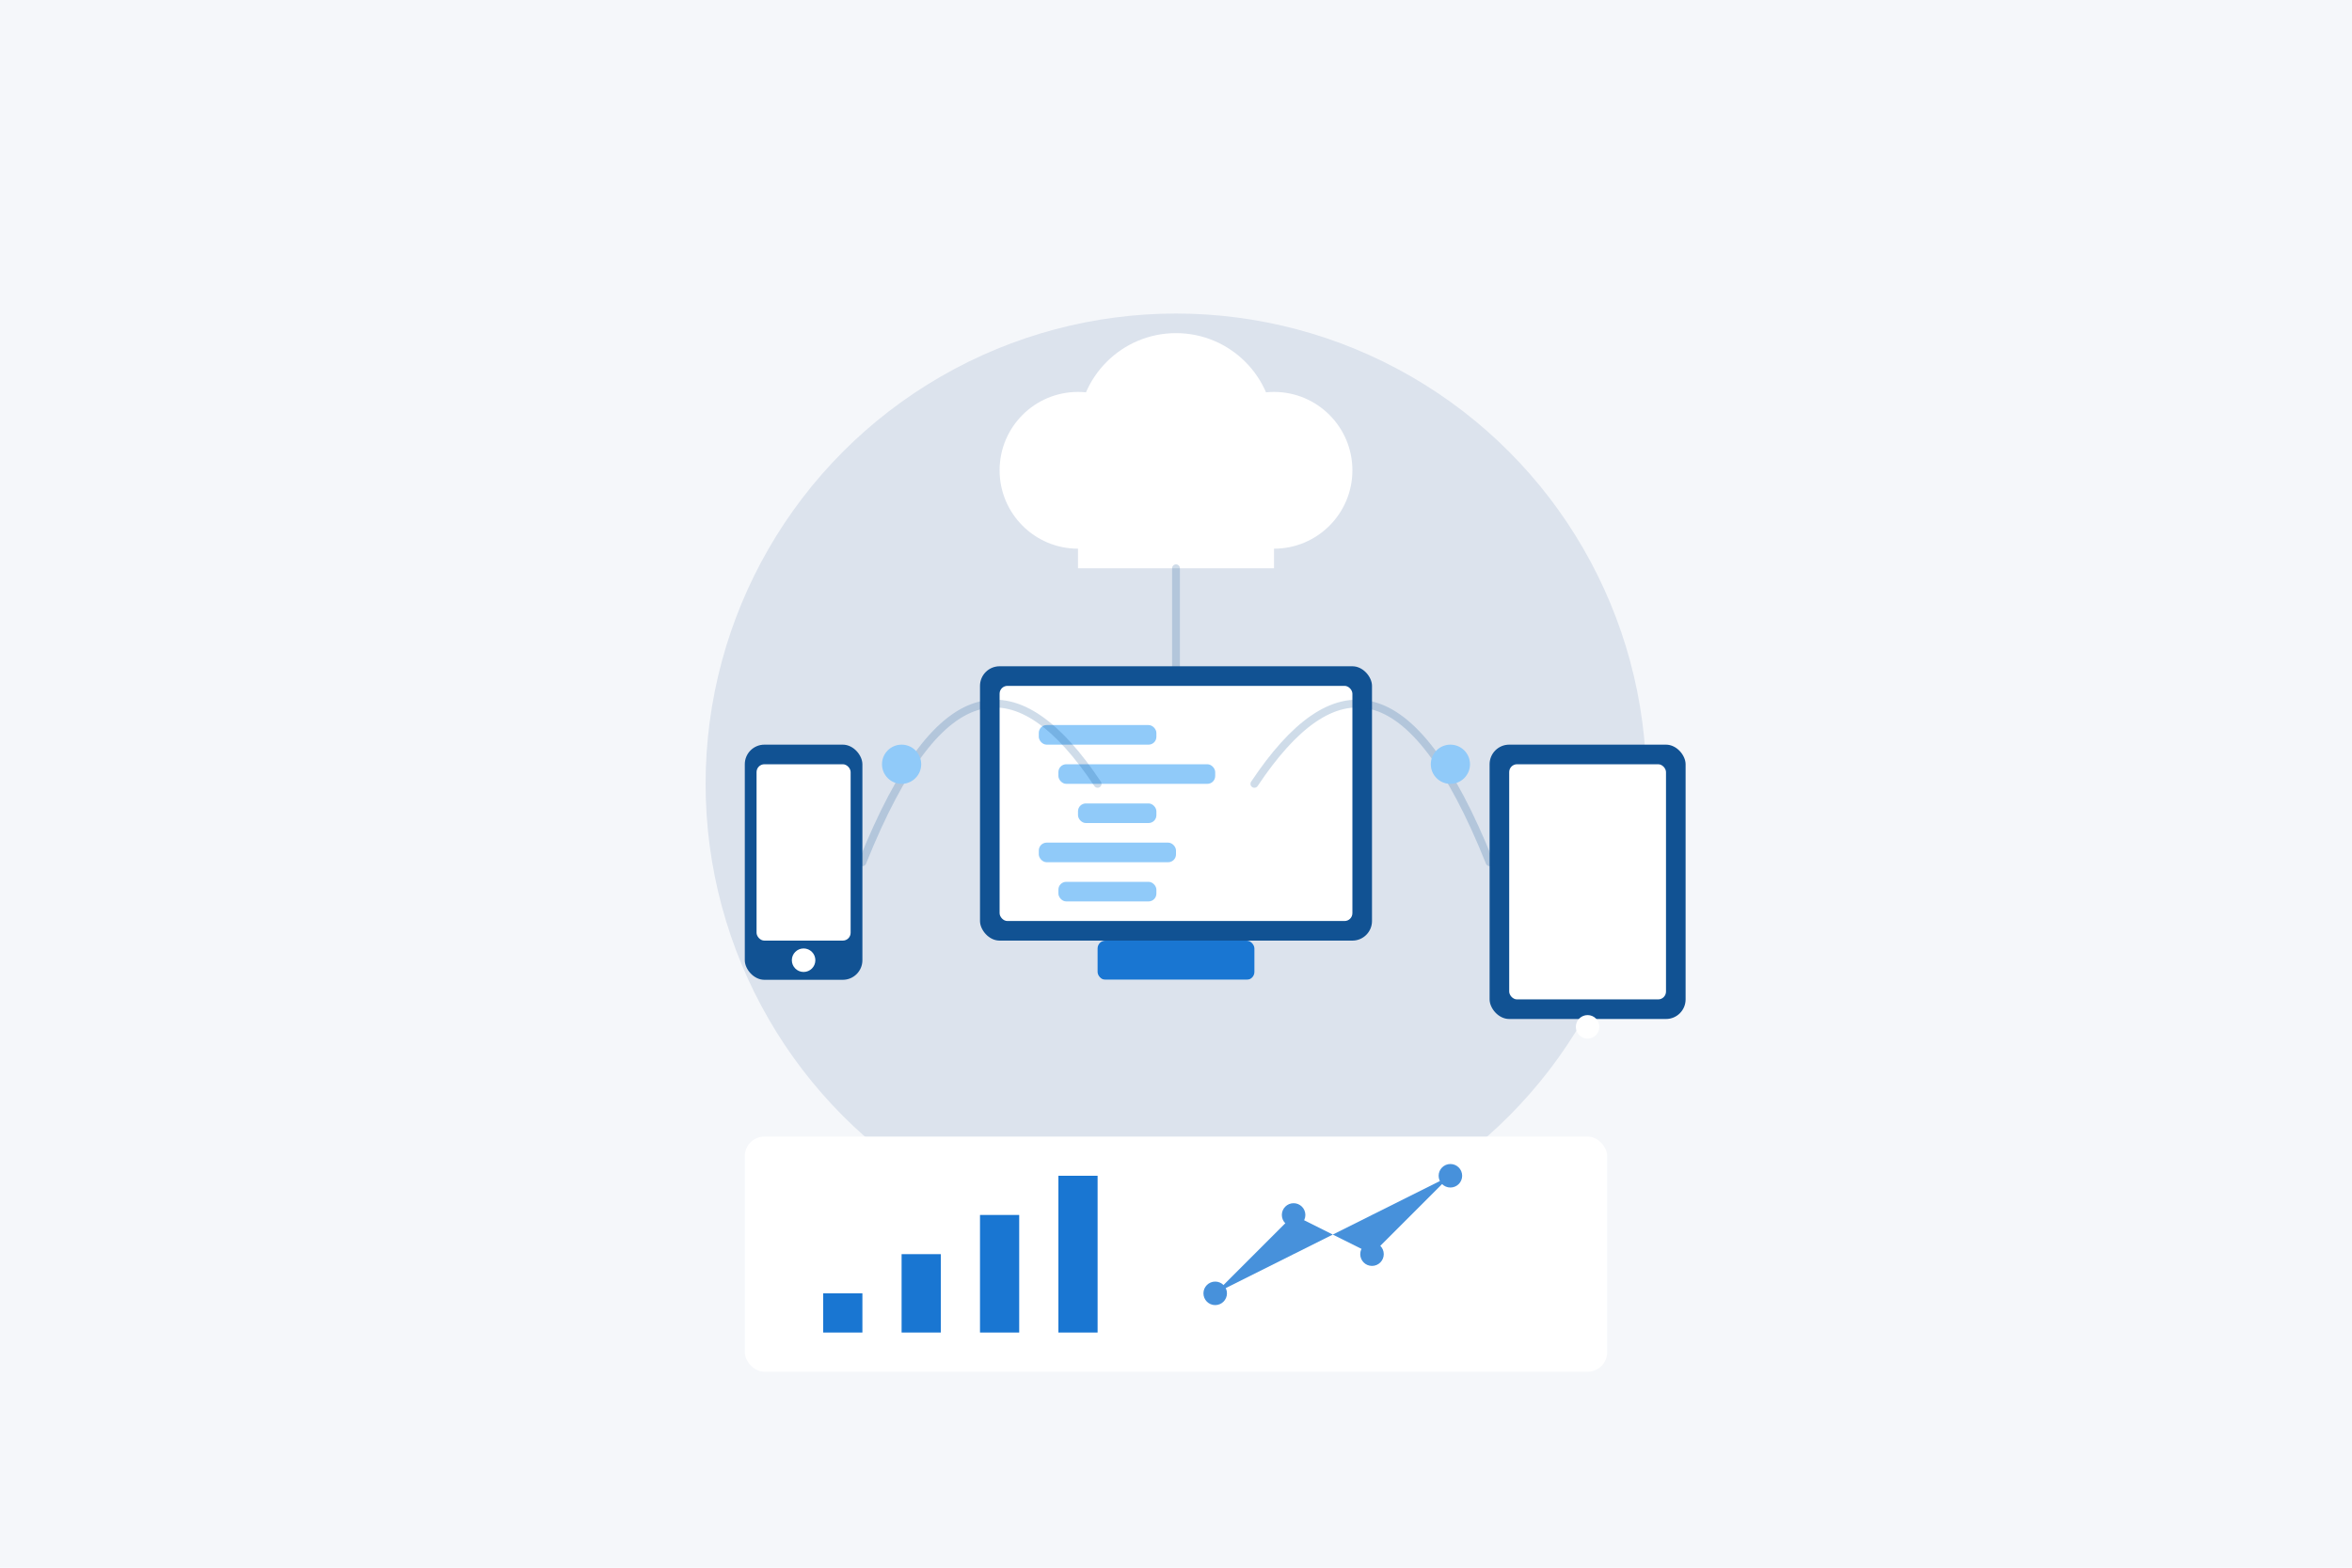 <svg width="600" height="400" xmlns="http://www.w3.org/2000/svg" viewBox="0 0 600 400">
  <style>
    .st0{fill:#F5F7FA;}
    .st1{fill:#DCE3ED;}
    .st2{fill:#1976D2;}
    .st3{fill:#FFFFFF;}
    .st4{fill:#90CAF9;}
    .st5{fill:#115293;}
    .st6{fill:#4791DB;}
    .st7{opacity:0.2;}
    .st8{fill:none;stroke:#115293;stroke-width:2;stroke-linecap:round;stroke-linejoin:round;}
  </style>
  <rect class="st0" width="600" height="400"/>
  <g transform="translate(100, 70)">
    <!-- Background elements -->
    <circle class="st1" cx="200" cy="130" r="120"/>
    
    <!-- Main device (computer) -->
    <rect class="st5" x="150" y="100" width="100" height="70" rx="5"/>
    <rect class="st3" x="155" y="105" width="90" height="60" rx="2"/>
    <rect class="st2" x="180" y="170" width="40" height="10" rx="2"/>
    <rect class="st1" x="165" y="180" width="70" height="5" rx="2"/>
    
    <!-- Code elements on screen -->
    <g transform="translate(165, 115)">
      <rect class="st4" x="0" y="0" width="30" height="5" rx="2"/>
      <rect class="st4" x="5" y="10" width="40" height="5" rx="2"/>
      <rect class="st4" x="10" y="20" width="20" height="5" rx="2"/>
      <rect class="st4" x="0" y="30" width="35" height="5" rx="2"/>
      <rect class="st4" x="5" y="40" width="25" height="5" rx="2"/>
    </g>
    
    <!-- Mobile device -->
    <rect class="st5" x="90" y="120" width="30" height="60" rx="5"/>
    <rect class="st3" x="93" y="125" width="24" height="45" rx="2"/>
    <circle class="st3" cx="105" cy="175" r="3"/>
    
    <!-- Tablet device -->
    <rect class="st5" x="280" y="120" width="50" height="70" rx="5"/>
    <rect class="st3" x="285" y="125" width="40" height="60" rx="2"/>
    <circle class="st3" cx="305" cy="192" r="3"/>
    
    <!-- Connection lines -->
    <g class="st7">
      <path class="st8" d="M120,150 C140,100 160,100 180,130"/>
      <path class="st8" d="M280,150 C260,100 240,100 220,130"/>
    </g>
    
    <!-- Data flow -->
    <circle class="st4" cx="130" cy="125" r="5">
      <animate attributeName="cx" from="120" to="180" dur="3s" repeatCount="indefinite"/>
      <animate attributeName="cy" from="150" to="130" dur="3s" repeatCount="indefinite"/>
    </circle>
    
    <circle class="st4" cx="270" cy="125" r="5">
      <animate attributeName="cx" from="280" to="220" dur="3s" repeatCount="indefinite"/>
      <animate attributeName="cy" from="150" to="130" dur="3s" repeatCount="indefinite"/>
    </circle>
    
    <!-- Cloud elements -->
    <circle class="st3" cx="200" cy="40" r="25"/>
    <circle class="st3" cx="175" cy="50" r="20"/>
    <circle class="st3" cx="225" cy="50" r="20"/>
    <rect class="st3" x="175" y="50" width="50" height="25"/>
    
    <!-- Connection to cloud -->
    <g class="st7">
      <line class="st8" x1="200" y1="75" x2="200" y2="100"/>
    </g>
    
    <!-- Chart elements -->
    <g transform="translate(90, 220)">
      <rect class="st3" x="0" y="0" width="220" height="60" rx="5"/>
      
      <!-- Bar chart -->
      <rect class="st2" x="20" y="40" width="10" height="10"/>
      <rect class="st2" x="40" y="30" width="10" height="20"/>
      <rect class="st2" x="60" y="20" width="10" height="30"/>
      <rect class="st2" x="80" y="10" width="10" height="40"/>
      
      <!-- Line chart -->
      <path class="st6" d="M120,40 L140,20 L160,30 L180,10" fill="none" stroke-width="2"/>
      <circle class="st6" cx="120" cy="40" r="3"/>
      <circle class="st6" cx="140" cy="20" r="3"/>
      <circle class="st6" cx="160" cy="30" r="3"/>
      <circle class="st6" cx="180" cy="10" r="3"/>
    </g>
  </g>
</svg>